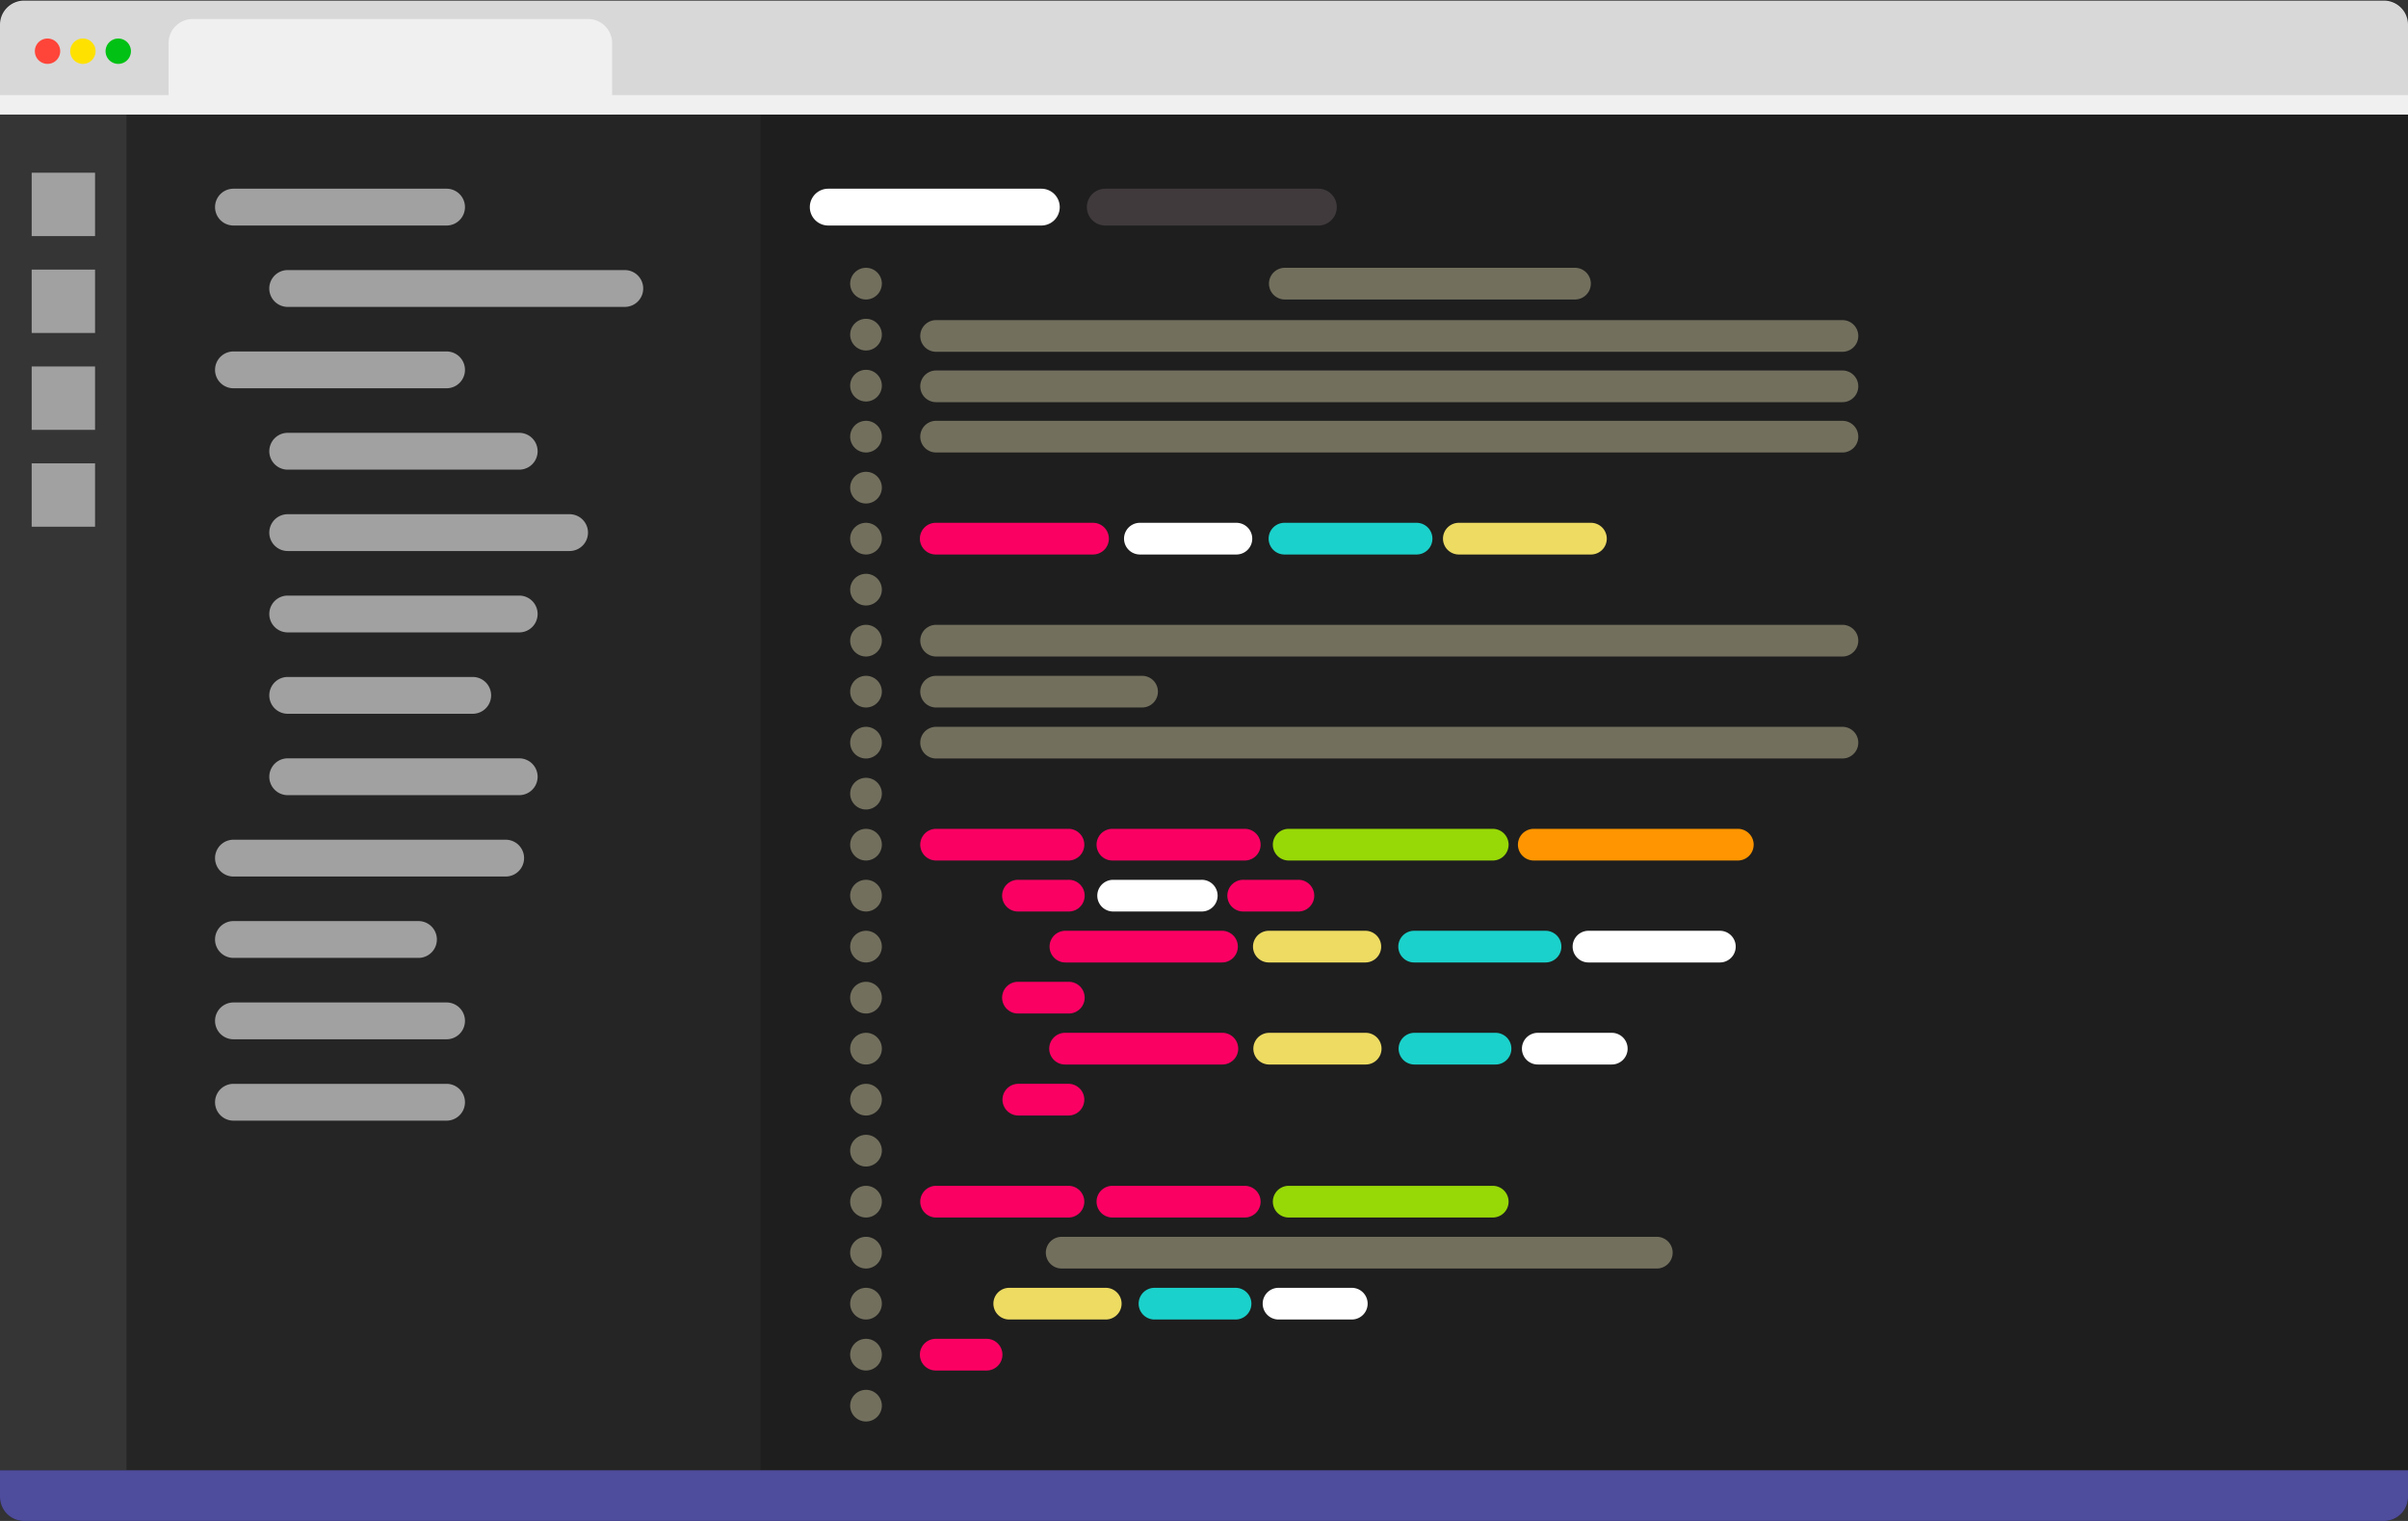 <svg id="グループ_173" data-name="グループ 173" xmlns="http://www.w3.org/2000/svg" xmlns:xlink="http://www.w3.org/1999/xlink" width="300" height="189.474" viewBox="0 0 300 189.474">
  <rect x="0" y="0" width="300" height="189.474" fill="#333333" stroke="none"/>
  <defs>
    <clipPath id="clip-path">
      <rect id="長方形_250" data-name="長方形 250" width="300" height="189.474" fill="none"/>
    </clipPath>
  </defs>
  <g id="グループ_172" data-name="グループ 172" clip-path="url(#clip-path)">
    <path id="パス_735" data-name="パス 735" d="M297,189.474H3a3,3,0,0,1-3-3V3A3,3,0,0,1,3,0H297a3,3,0,0,1,3,3V186.474a3,3,0,0,1-3,3" fill="#1e1e1e"/>
    <rect id="長方形_243" data-name="長方形 243" width="15.789" height="168.947" transform="translate(0 14.211)" fill="#353535"/>
    <rect id="長方形_244" data-name="長方形 244" width="78.947" height="168.947" transform="translate(15.79 14.211)" fill="#252525"/>
    <path id="パス_736" data-name="パス 736" d="M297,.071H3a3,3,0,0,0-3,3V14.282H300V3.071a3,3,0,0,0-3-3" fill="#d8d8d8"/>
    <path id="パス_737" data-name="パス 737" d="M76.262,14.211H21V5.369a3,3,0,0,1,3-3H73.262a3,3,0,0,1,3,3Z" fill="#f0f0f0"/>
    <rect id="長方形_245" data-name="長方形 245" width="300" height="2.368" transform="translate(0 11.843)" fill="#f0f0f0"/>
    <path id="パス_738" data-name="パス 738" d="M7.5,6.382A1.579,1.579,0,1,1,5.924,4.8,1.58,1.58,0,0,1,7.5,6.382" fill="#ff4539"/>
    <path id="パス_739" data-name="パス 739" d="M11.908,6.382A1.579,1.579,0,1,1,10.328,4.8a1.58,1.58,0,0,1,1.58,1.579" fill="#ffe100"/>
    <path id="パス_740" data-name="パス 740" d="M16.312,6.382A1.579,1.579,0,1,1,14.733,4.8a1.579,1.579,0,0,1,1.579,1.579" fill="#00c114"/>
    <path id="パス_741" data-name="パス 741" d="M297,189.474H3a3,3,0,0,1-3-3v-3.316H300v3.316a3,3,0,0,1-3,3" fill="#4e4c9c"/>
    <path id="パス_742" data-name="パス 742" d="M55.635,28.094H29.085a2.293,2.293,0,0,1,0-4.586h26.55a2.293,2.293,0,1,1,0,4.586" fill="#a1a1a1"/>
    <path id="パス_743" data-name="パス 743" d="M129.735,28.094h-26.55a2.293,2.293,0,0,1,0-4.586h26.55a2.293,2.293,0,0,1,0,4.586" fill="#fff"/>
    <path id="パス_744" data-name="パス 744" d="M164.251,28.094H137.7a2.293,2.293,0,0,1,0-4.586h26.55a2.293,2.293,0,0,1,0,4.586" fill="#403a3c"/>
    <path id="パス_745" data-name="パス 745" d="M55.635,48.369H29.085a2.293,2.293,0,0,1,0-4.586h26.55a2.293,2.293,0,1,1,0,4.586" fill="#a1a1a1"/>
    <path id="パス_746" data-name="パス 746" d="M55.635,129.469H29.085a2.293,2.293,0,1,1,0-4.586h26.55a2.293,2.293,0,1,1,0,4.586" fill="#a1a1a1"/>
    <path id="パス_747" data-name="パス 747" d="M55.635,139.606H29.085a2.293,2.293,0,0,1,0-4.586h26.55a2.293,2.293,0,1,1,0,4.586" fill="#a1a1a1"/>
    <path id="パス_748" data-name="パス 748" d="M63,109.194H29.085a2.293,2.293,0,0,1,0-4.586H63a2.293,2.293,0,1,1,0,4.586" fill="#a1a1a1"/>
    <path id="パス_749" data-name="パス 749" d="M77.841,38.232h-42a2.293,2.293,0,1,1,0-4.586h42a2.293,2.293,0,0,1,0,4.586" fill="#a1a1a1"/>
    <path id="パス_750" data-name="パス 750" d="M196.219,37.309h-36.15a1.973,1.973,0,0,1,0-3.947h36.15a1.973,1.973,0,1,1,0,3.947" fill="#726f5d"/>
    <path id="パス_751" data-name="パス 751" d="M136.131,69.077H116.623a1.974,1.974,0,1,1,0-3.947h19.508a1.974,1.974,0,1,1,0,3.947" fill="#fb0063"/>
    <path id="パス_752" data-name="パス 752" d="M133.114,107.2H116.623a1.973,1.973,0,1,1,0-3.947h16.491a1.973,1.973,0,1,1,0,3.947" fill="#fb0063"/>
    <path id="パス_753" data-name="パス 753" d="M133.114,113.551h-6.245a1.974,1.974,0,1,1,0-3.947h6.245a1.974,1.974,0,1,1,0,3.947" fill="#fb0063"/>
    <path id="パス_754" data-name="パス 754" d="M133.114,126.258h-6.245a1.974,1.974,0,1,1,0-3.947h6.245a1.974,1.974,0,1,1,0,3.947" fill="#fb0063"/>
    <path id="パス_755" data-name="パス 755" d="M133.114,138.965h-6.245a1.973,1.973,0,1,1,0-3.947h6.245a1.973,1.973,0,1,1,0,3.947" fill="#fb0063"/>
    <path id="パス_756" data-name="パス 756" d="M122.869,170.733h-6.245a1.974,1.974,0,1,1,0-3.947h6.245a1.974,1.974,0,1,1,0,3.947" fill="#fb0063"/>
    <path id="パス_757" data-name="パス 757" d="M149.678,113.551H138.635a1.974,1.974,0,0,1,0-3.947h11.043a1.974,1.974,0,1,1,0,3.947" fill="#fff"/>
    <path id="パス_758" data-name="パス 758" d="M161.716,113.551h-6.788a1.974,1.974,0,1,1,0-3.947h6.788a1.974,1.974,0,1,1,0,3.947" fill="#fb0063"/>
    <path id="パス_759" data-name="パス 759" d="M155.079,107.2H138.588a1.973,1.973,0,1,1,0-3.947h16.491a1.973,1.973,0,1,1,0,3.947" fill="#fb0063"/>
    <path id="パス_760" data-name="パス 760" d="M185.974,107.2H160.552a1.973,1.973,0,0,1,0-3.947h25.422a1.973,1.973,0,1,1,0,3.947" fill="#97d807"/>
    <path id="パス_761" data-name="パス 761" d="M133.114,151.672H116.623a1.973,1.973,0,1,1,0-3.947h16.491a1.973,1.973,0,1,1,0,3.947" fill="#fb0063"/>
    <path id="パス_762" data-name="パス 762" d="M155.079,151.672H138.588a1.973,1.973,0,1,1,0-3.947h16.491a1.973,1.973,0,1,1,0,3.947" fill="#fb0063"/>
    <path id="パス_763" data-name="パス 763" d="M185.974,151.672H160.552a1.973,1.973,0,0,1,0-3.947h25.422a1.973,1.973,0,1,1,0,3.947" fill="#97d807"/>
    <path id="パス_764" data-name="パス 764" d="M216.507,107.2H191.085a1.973,1.973,0,0,1,0-3.947h25.422a1.973,1.973,0,1,1,0,3.947" fill="#ff9500"/>
    <path id="パス_765" data-name="パス 765" d="M153.993,69.077H141.967a1.974,1.974,0,0,1,0-3.947h12.026a1.974,1.974,0,1,1,0,3.947" fill="#fff"/>
    <path id="パス_766" data-name="パス 766" d="M176.44,69.077H160.07a1.974,1.974,0,1,1,0-3.947h16.37a1.974,1.974,0,1,1,0,3.947" fill="#1bd1cb"/>
    <path id="パス_767" data-name="パス 767" d="M198.163,69.077h-16.37a1.974,1.974,0,1,1,0-3.947h16.37a1.974,1.974,0,1,1,0,3.947" fill="#eddb62"/>
    <path id="パス_768" data-name="パス 768" d="M152.243,119.9H132.735a1.973,1.973,0,1,1,0-3.947h19.508a1.973,1.973,0,1,1,0,3.947" fill="#fb0063"/>
    <path id="パス_769" data-name="パス 769" d="M170.1,119.9H158.078a1.973,1.973,0,0,1,0-3.947H170.1a1.973,1.973,0,1,1,0,3.947" fill="#eddb62"/>
    <path id="パス_770" data-name="パス 770" d="M192.551,119.9h-16.37a1.973,1.973,0,1,1,0-3.947h16.37a1.973,1.973,0,1,1,0,3.947" fill="#1bd1cb"/>
    <path id="パス_771" data-name="パス 771" d="M214.274,119.9H197.9a1.973,1.973,0,1,1,0-3.947h16.37a1.973,1.973,0,1,1,0,3.947" fill="#fff"/>
    <path id="パス_772" data-name="パス 772" d="M152.243,132.612H132.735a1.974,1.974,0,1,1,0-3.947h19.508a1.974,1.974,0,1,1,0,3.947" fill="#fb0063"/>
    <path id="パス_773" data-name="パス 773" d="M170.1,132.612H158.078a1.974,1.974,0,0,1,0-3.947H170.1a1.974,1.974,0,1,1,0,3.947" fill="#eddb62"/>
    <path id="パス_774" data-name="パス 774" d="M186.276,132.612h-10.1a1.974,1.974,0,0,1,0-3.947h10.1a1.974,1.974,0,1,1,0,3.947" fill="#1bd1cb"/>
    <path id="パス_775" data-name="パス 775" d="M200.758,132.612h-9.129a1.974,1.974,0,1,1,0-3.947h9.129a1.974,1.974,0,1,1,0,3.947" fill="#fff"/>
    <path id="パス_776" data-name="パス 776" d="M137.761,164.379H125.735a1.973,1.973,0,0,1,0-3.947h12.026a1.973,1.973,0,1,1,0,3.947" fill="#eddb62"/>
    <path id="パス_777" data-name="パス 777" d="M153.932,164.379h-10.1a1.973,1.973,0,0,1,0-3.947h10.1a1.973,1.973,0,1,1,0,3.947" fill="#1bd1cb"/>
    <path id="パス_778" data-name="パス 778" d="M168.414,164.379h-9.129a1.973,1.973,0,1,1,0-3.947h9.129a1.973,1.973,0,1,1,0,3.947" fill="#fff"/>
    <path id="パス_779" data-name="パス 779" d="M229.541,43.826H116.624a1.973,1.973,0,1,1,0-3.947H229.541a1.973,1.973,0,1,1,0,3.947" fill="#726f5d"/>
    <path id="パス_780" data-name="パス 780" d="M229.541,50.1H116.624a1.973,1.973,0,1,1,0-3.947H229.541a1.973,1.973,0,1,1,0,3.947" fill="#726f5d"/>
    <path id="パス_781" data-name="パス 781" d="M229.541,56.37H116.624a1.973,1.973,0,1,1,0-3.947H229.541a1.973,1.973,0,1,1,0,3.947" fill="#726f5d"/>
    <path id="パス_782" data-name="パス 782" d="M229.541,81.784H116.624a1.973,1.973,0,1,1,0-3.947H229.541a1.973,1.973,0,1,1,0,3.947" fill="#726f5d"/>
    <path id="パス_783" data-name="パス 783" d="M142.286,88.137H116.623a1.973,1.973,0,1,1,0-3.947h25.663a1.973,1.973,0,1,1,0,3.947" fill="#726f5d"/>
    <path id="パス_784" data-name="パス 784" d="M229.541,94.491H116.624a1.973,1.973,0,1,1,0-3.947H229.541a1.973,1.973,0,1,1,0,3.947" fill="#726f5d"/>
    <path id="パス_785" data-name="パス 785" d="M206.369,158.026H132.312a1.974,1.974,0,1,1,0-3.947h74.057a1.974,1.974,0,1,1,0,3.947" fill="#726f5d"/>
    <path id="パス_786" data-name="パス 786" d="M64.687,58.507H35.844a2.293,2.293,0,1,1,0-4.586H64.687a2.293,2.293,0,1,1,0,4.586" fill="#a1a1a1"/>
    <path id="パス_787" data-name="パス 787" d="M64.687,78.782H35.844a2.293,2.293,0,1,1,0-4.586H64.687a2.293,2.293,0,1,1,0,4.586" fill="#a1a1a1"/>
    <path id="パス_788" data-name="パス 788" d="M64.687,99.057H35.844a2.293,2.293,0,1,1,0-4.586H64.687a2.293,2.293,0,1,1,0,4.586" fill="#a1a1a1"/>
    <path id="パス_789" data-name="パス 789" d="M58.894,88.919H35.843a2.293,2.293,0,0,1,0-4.586H58.894a2.293,2.293,0,0,1,0,4.586" fill="#a1a1a1"/>
    <path id="パス_790" data-name="パス 790" d="M52.135,119.331H29.084a2.293,2.293,0,0,1,0-4.586H52.135a2.293,2.293,0,1,1,0,4.586" fill="#a1a1a1"/>
    <path id="パス_791" data-name="パス 791" d="M70.962,68.644H35.843a2.293,2.293,0,0,1,0-4.586H70.962a2.293,2.293,0,0,1,0,4.586" fill="#a1a1a1"/>
    <path id="パス_792" data-name="パス 792" d="M107.891,37.309h0a1.973,1.973,0,1,1,1.974-1.974,1.979,1.979,0,0,1-1.974,1.974" fill="#726f5d"/>
    <path id="パス_793" data-name="パス 793" d="M107.891,43.663h0a1.973,1.973,0,1,1,1.974-1.974,1.979,1.979,0,0,1-1.974,1.974" fill="#726f5d"/>
    <path id="パス_794" data-name="パス 794" d="M107.891,50.016h0a1.973,1.973,0,1,1,1.974-1.974,1.979,1.979,0,0,1-1.974,1.974" fill="#726f5d"/>
    <path id="パス_795" data-name="パス 795" d="M107.891,56.37h0a1.973,1.973,0,1,1,1.974-1.974,1.979,1.979,0,0,1-1.974,1.974" fill="#726f5d"/>
    <path id="パス_796" data-name="パス 796" d="M107.891,62.723h0a1.973,1.973,0,1,1,1.974-1.974,1.979,1.979,0,0,1-1.974,1.974" fill="#726f5d"/>
    <path id="パス_797" data-name="パス 797" d="M107.891,69.077h0a1.974,1.974,0,1,1,1.974-1.974,1.979,1.979,0,0,1-1.974,1.974" fill="#726f5d"/>
    <path id="パス_798" data-name="パス 798" d="M107.891,75.43h0a1.973,1.973,0,1,1,1.974-1.974,1.979,1.979,0,0,1-1.974,1.974" fill="#726f5d"/>
    <path id="パス_799" data-name="パス 799" d="M107.891,81.784h0a1.973,1.973,0,1,1,1.974-1.974,1.979,1.979,0,0,1-1.974,1.974" fill="#726f5d"/>
    <path id="パス_800" data-name="パス 800" d="M107.891,88.137h0a1.973,1.973,0,1,1,1.974-1.974,1.979,1.979,0,0,1-1.974,1.974" fill="#726f5d"/>
    <path id="パス_801" data-name="パス 801" d="M107.891,94.491h0a1.973,1.973,0,1,1,1.974-1.974,1.979,1.979,0,0,1-1.974,1.974" fill="#726f5d"/>
    <path id="パス_802" data-name="パス 802" d="M107.891,100.844h0a1.973,1.973,0,1,1,1.974-1.974,1.979,1.979,0,0,1-1.974,1.974" fill="#726f5d"/>
    <path id="パス_803" data-name="パス 803" d="M107.891,107.2h0a1.973,1.973,0,1,1,1.974-1.974,1.979,1.979,0,0,1-1.974,1.974" fill="#726f5d"/>
    <path id="パス_804" data-name="パス 804" d="M107.891,113.551h0a1.974,1.974,0,1,1,1.974-1.974,1.979,1.979,0,0,1-1.974,1.974" fill="#726f5d"/>
    <path id="パス_805" data-name="パス 805" d="M107.891,119.9h0a1.973,1.973,0,1,1,1.974-1.974,1.979,1.979,0,0,1-1.974,1.974" fill="#726f5d"/>
    <path id="パス_806" data-name="パス 806" d="M107.891,126.258h0a1.974,1.974,0,1,1,1.974-1.974,1.979,1.979,0,0,1-1.974,1.974" fill="#726f5d"/>
    <path id="パス_807" data-name="パス 807" d="M107.891,132.612h0a1.974,1.974,0,1,1,1.974-1.974,1.979,1.979,0,0,1-1.974,1.974" fill="#726f5d"/>
    <path id="パス_808" data-name="パス 808" d="M107.891,138.965h0a1.973,1.973,0,1,1,1.974-1.974,1.979,1.979,0,0,1-1.974,1.974" fill="#726f5d"/>
    <path id="パス_809" data-name="パス 809" d="M107.891,145.319h0a1.974,1.974,0,1,1,1.974-1.974,1.979,1.979,0,0,1-1.974,1.974" fill="#726f5d"/>
    <path id="パス_810" data-name="パス 810" d="M107.891,151.672h0a1.973,1.973,0,1,1,1.974-1.974,1.979,1.979,0,0,1-1.974,1.974" fill="#726f5d"/>
    <path id="パス_811" data-name="パス 811" d="M107.891,158.026h0a1.974,1.974,0,1,1,1.974-1.974,1.979,1.979,0,0,1-1.974,1.974" fill="#726f5d"/>
    <path id="パス_812" data-name="パス 812" d="M107.891,164.379h0a1.973,1.973,0,1,1,1.974-1.974,1.979,1.979,0,0,1-1.974,1.974" fill="#726f5d"/>
    <path id="パス_813" data-name="パス 813" d="M107.891,170.733h0a1.974,1.974,0,1,1,1.974-1.974,1.979,1.979,0,0,1-1.974,1.974" fill="#726f5d"/>
    <path id="パス_814" data-name="パス 814" d="M107.891,177.086h0a1.973,1.973,0,1,1,1.974-1.974,1.979,1.979,0,0,1-1.974,1.974" fill="#726f5d"/>
    <rect id="長方形_246" data-name="長方形 246" width="7.895" height="7.895" transform="translate(3.947 21.517)" fill="#a1a1a1"/>
    <rect id="長方形_247" data-name="長方形 247" width="7.895" height="7.895" transform="translate(3.947 33.585)" fill="#a1a1a1"/>
    <rect id="長方形_248" data-name="長方形 248" width="7.895" height="7.895" transform="translate(3.947 45.654)" fill="#a1a1a1"/>
    <rect id="長方形_249" data-name="長方形 249" width="7.895" height="7.895" transform="translate(3.947 57.722)" fill="#a1a1a1"/>
  </g>
</svg>
